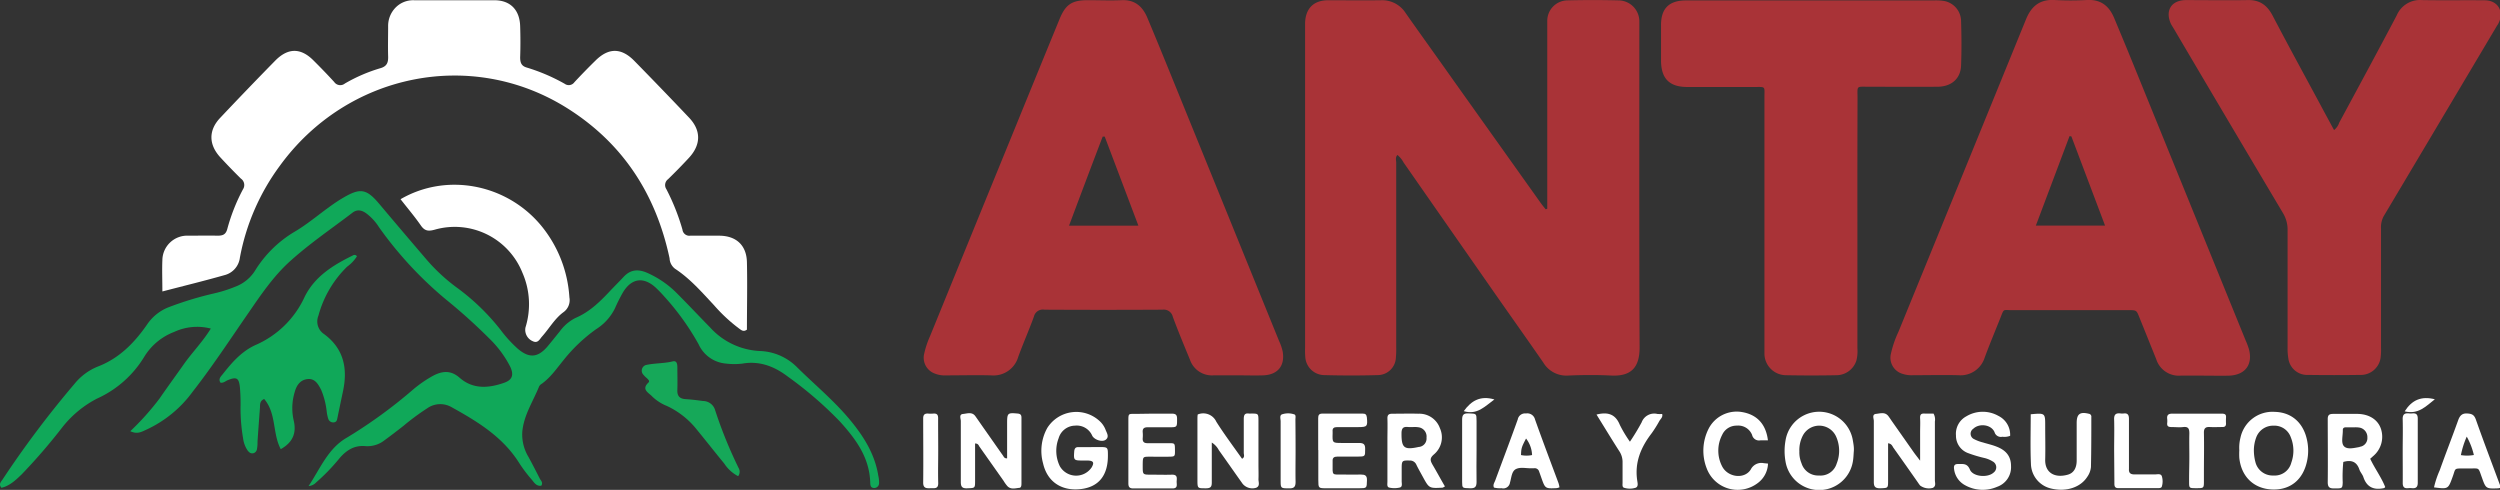 <svg xmlns="http://www.w3.org/2000/svg" viewBox="0 0 594 116.39"><rect x="0" y="0" width="594" height="116.39" fill="#333333" stroke="none"/><defs><style>.cls-1{fill:#fff;}.cls-2{fill:#a93337;}.cls-3{fill:#10a859;}.cls-4{fill:#16a859;}</style></defs><title>Mesa de trabajo 1 copia 2</title><g id="Capa_3" data-name="Capa 3"><path class="cls-1" d="M287.92,105.15v5.65c0,1.29,0,2.58,0,3.87,0,1-.3,1.33-1.31,1.35-2.05,0-2.09.07-2.1-1.89,0-4.79,0-9.58,0-14.37,0-.45,0-.89.07-1.28a3.41,3.41,0,0,1,4.42,1.73c1.89,3,4.06,5.87,6.11,8.79.73-.35.4-1,.41-1.42,0-2.66,0-5.32,0-8,0-.95.21-1.47,1.25-1.32a3.53,3.53,0,0,0,.46,0c1.75,0,1.77,0,1.78,1.71,0,3.5,0,7,0,10.5,0,1.14.05,2.28,0,3.42,0,.69.42,1.59-.54,2a3,3,0,0,1-3.22-.94c-1.9-2.66-3.76-5.35-5.66-8A4.68,4.68,0,0,0,287.92,105.15Z"/><path class="cls-1" d="M456.22,109.46v-6.84c0-1.06.06-2.13,0-3.19s.32-1.22,1.19-1.16c.67,0,1.35,0,2,0a2.89,2.89,0,0,1,.32,1.9c0,4.64,0,9.28,0,13.92,0,.62.34,1.42-.5,1.83a3.52,3.52,0,0,1-3-.55c-.29-.34-.53-.74-.8-1.11-1.83-2.61-3.66-5.22-5.52-7.82-.28-.4-.41-1-1.3-1.12v3.11c0,1.91,0,3.81,0,5.71s0,1.8-1.9,1.88c-1.29,0-1.5-.51-1.49-1.61,0-4.79,0-9.59,0-14.38,0-.57-.51-1.58.53-1.69s2.13-.52,2.94.55c.27.36.52.74.78,1.12q2.63,3.74,5.24,7.46C455.09,108,455.5,108.51,456.22,109.46Z"/><path class="cls-1" d="M259.26,106.22h1.83c2.15,0,2.15,0,2.15,2.07,0,4.69-2.2,7.41-6.41,7.91-4.56.54-8-1.7-9-6.12a11.17,11.17,0,0,1,1-8.39A8.15,8.15,0,0,1,261.22,100a5.45,5.45,0,0,1,1.42,2c.28.8,1,1.73.12,2.45s-2.81,0-3.26-.95a4,4,0,0,0-4.06-2.37,4.13,4.13,0,0,0-3.91,3,8.32,8.32,0,0,0,.29,6.65,4.46,4.46,0,0,0,7.54.3c.69-1.17.45-1.6-.9-1.66-.45,0-.91,0-1.37,0-1.93,0-2-.13-1.86-2.08.05-.75.28-1.15,1.07-1.1h3Z"/><path class="cls-1" d="M231.68,105.37v8.77c0,1.9,0,1.8-1.88,1.88-1.29.06-1.52-.48-1.51-1.6,0-4.79,0-9.58,0-14.37,0-.57-.5-1.59.52-1.69s2.15-.57,2.94.53c.62.87,1.22,1.75,1.83,2.62l4.84,6.9a.81.81,0,0,0,.87.49v-8.31c0-2.47.13-2.55,2.52-2.33.71.07.89.38.89,1,0,5.17,0,10.34,0,15.51,0,.45,0,1.09-.48,1.14-.95.09-2,.45-2.82-.36a8,8,0,0,1-.94-1.29l-5.78-8.19C232.52,105.78,232.39,105.38,231.68,105.37Z"/><path class="cls-1" d="M477.61,103.55a3.74,3.74,0,0,1-1.85.22,1.56,1.56,0,0,1-1.86-1.1c-.79-1.83-3.65-2.16-5.07-.78a1.41,1.41,0,0,0,.22,2.45,9.54,9.54,0,0,0,2.11.79c1.08.34,2.2.57,3.25,1,2.08.8,3.41,2.17,3.41,4.58a4.92,4.92,0,0,1-3.29,4.95,8.58,8.58,0,0,1-7.66-.39,5,5,0,0,1-2.58-3.81c-.14-.94.2-1.24,1.09-1.21,1.09,0,2.05-.17,2.67,1.32.71,1.72,4.22,2,5.61.73a1.57,1.57,0,0,0-.21-2.67,6.6,6.6,0,0,0-2.09-.84,30.63,30.63,0,0,1-3.68-1.11,4.38,4.38,0,0,1-2.94-4.21,4.7,4.7,0,0,1,2.46-4.55,7.56,7.56,0,0,1,7.61-.11A5,5,0,0,1,477.61,103.55Z"/><path class="cls-1" d="M482.5,98.43c3.44-.31,3.44-.31,3.44,2.78,0,2.66.07,5.32,0,8-.08,3,2.14,4.47,5.35,3.58,1.57-.43,2.14-1.81,2.13-3.41,0-2.58,0-5.17,0-7.75v-1.14c0-2.14.79-2.7,2.9-2.18a.69.69,0,0,1,.58.8c0,4,0,7.9-.09,11.85a4.79,4.79,0,0,1-.87,2.33c-1.6,2.52-5,3.63-8.53,2.8a6.16,6.16,0,0,1-4.86-5.87C482.38,106.34,482.5,102.47,482.5,98.43Z"/><path class="cls-1" d="M313.2,106.89c0-2.51,0-5,0-7.52,0-.74.2-1.1,1-1.1,3.19,0,6.38,0,9.57,0,.64,0,.91.2,1,.9.2,2.15.1,2.3-2.08,2.31-1.67,0-3.34,0-5,0-.76,0-1.15.26-1.06,1.06,0,.15,0,.3,0,.46-.06,2.24-.06,2.24,2.16,2.25,1.36,0,2.73,0,4.1,0,1.05,0,1.49.26,1.47,1.4,0,1.82.05,1.83-1.86,1.84-1.6,0-3.19,0-4.79,0-.75,0-1.13.29-1.08,1.07,0,.15,0,.3,0,.45,0,3.12-.29,2.72,2.6,2.74,1.37,0,2.74.06,4.1,0,1,0,1.5.22,1.46,1.38-.05,1.85,0,1.87-1.88,1.88-2.58,0-5.17,0-7.75,0-1.91,0-1.92,0-1.93-2,0-2.36,0-4.71,0-7.06Z"/><path class="cls-1" d="M274,98.28c1.45,0,2.89,0,4.33,0,.94,0,1.35.19,1.34,1.24,0,2,.05,2-2,2-1.67,0-3.34,0-5,0-.91,0-1.23.35-1.16,1.21a7.72,7.72,0,0,1,0,1.36c-.07.88.31,1.23,1.19,1.21,1.67,0,3.34,0,5,0,1.45,0,1.45,0,1.47,1.58s0,1.6-1.38,1.63-3,0-4.56,0c-1.69,0-1.69,0-1.72,1.81,0,.15,0,.3,0,.46,0,2,0,2,2,2,1.67,0,3.34.06,5,0,1.21,0,1.13.72,1.07,1.49s.39,1.79-1,1.78c-3.11,0-6.22,0-9.34,0-.94,0-1.14-.43-1.14-1.25,0-3.34,0-6.68,0-10,0-1.6,0-3.19,0-4.79,0-1.83,0-1.67,1.78-1.67Z"/><path class="cls-1" d="M420.06,104.62c-.71,0-1.24,0-1.76,0a1.68,1.68,0,0,1-2-1.27,3.54,3.54,0,0,0-3.65-2.22,3.73,3.73,0,0,0-3.47,2.21,8.11,8.11,0,0,0,0,7.47c1.35,2.64,5.34,3.13,6.81.72a2.81,2.81,0,0,1,3.09-1.48l1,.1a6,6,0,0,1-2.47,4.65,7.86,7.86,0,0,1-12.08-3.47,11.53,11.53,0,0,1,.46-9.51,7.49,7.49,0,0,1,8-3.9C417.48,98.54,419.59,100.79,420.06,104.62Z"/><path class="cls-1" d="M379.33,98.5c2.75-.7,4.52-.06,5.54,2.45a30.18,30.18,0,0,0,2.4,4,53.08,53.08,0,0,0,2.78-4.59,3.19,3.19,0,0,1,3.77-2,8.17,8.17,0,0,0,1.11,0c.21.77-.37,1.16-.66,1.66a28.59,28.59,0,0,1-1.81,2.89c-2.59,3.36-4.13,7-3.44,11.36.08.55.29,1.37-.42,1.63a4.6,4.6,0,0,1-2.7,0c-.51-.14-.38-.76-.38-1.2,0-1.6,0-3.2,0-4.79a4.63,4.63,0,0,0-.81-2.76C382.91,104.34,381.19,101.5,379.33,98.5Z"/><path class="cls-1" d="M520.19,108.51c0-1.82-.05-3.65,0-5.47,0-1.11-.18-1.72-1.47-1.57-.9.11-1.82,0-2.73,0s-1.13-.27-1.06-1a4.61,4.61,0,0,0,0-.91c-.13-1,.33-1.29,1.29-1.28,3,0,5.93,0,8.89,0,.91,0,1.83,0,2.73,0s1.13.25,1.06,1a12.52,12.52,0,0,0,0,1.37c0,.57-.26.81-.82.81-1,0-2,.06-3,0s-1.46.26-1.43,1.39c.07,3.19,0,6.38,0,9.57,0,.61,0,1.22,0,1.83,0,1.74,0,1.74-1.8,1.74s-1.71,0-1.72-1.79S520.19,110.41,520.19,108.51Z"/><path class="cls-1" d="M502.32,107c0-2.43.07-4.87,0-7.3-.06-1.28.46-1.6,1.57-1.46a2.66,2.66,0,0,0,.69,0c1-.13,1.27.4,1.26,1.33,0,3.42,0,6.84,0,10.27,0,.53,0,1.06,0,1.59-.08,1,.44,1.31,1.38,1.29,1.59,0,3.19,0,4.79,0,.58,0,1.4-.25,1.64.42a4.16,4.16,0,0,1,0,2.47c-.08.29-.45.37-.77.37-3.19,0-6.38,0-9.58,0-.89,0-.93-.56-.92-1.21Z"/><path class="cls-1" d="M222.92,107.19c0,2.5-.07,5,0,7.51.06,1.52-.88,1.28-1.78,1.3s-1.8.11-1.79-1.33c.06-5.08,0-10.17,0-15.26,0-.93.4-1.2,1.24-1.14a6.09,6.09,0,0,0,1.13,0c.89-.08,1.2.27,1.18,1.17C222.89,102,222.92,104.6,222.92,107.19Z"/><path class="cls-1" d="M570.88,107.2c0-2.5.07-5,0-7.5-.06-1.28.47-1.6,1.58-1.47a3.08,3.08,0,0,0,.68,0c.95-.11,1.33.26,1.32,1.27,0,5.07,0,10.14,0,15.21,0,1-.42,1.37-1.36,1.28a5.53,5.53,0,0,0-.91,0c-1,.11-1.32-.34-1.3-1.31C570.91,112.19,570.88,109.69,570.88,107.2Z"/><path class="cls-1" d="M307.83,107.17c0,2.44-.05,4.87,0,7.3,0,1.19-.35,1.59-1.55,1.56-2,0-2,0-2-2q0-7,0-13.91c0-.58-.31-1.43.32-1.67a4.57,4.57,0,0,1,2.9,0c.47.13.29.8.29,1.24Q307.83,103.42,307.83,107.17Z"/><path class="cls-1" d="M350.83,107.06c0,2.5-.06,5,0,7.49,0,1.3-.54,1.49-1.62,1.46-1.74-.05-1.8,0-1.81-1.49,0-4.93,0-9.85,0-14.77,0-1.18.33-1.58,1.53-1.53,1.88.07,1.89,0,1.9,1.79C350.84,102.36,350.83,104.71,350.83,107.06Z"/><path class="cls-1" d="M571.35,97.74c1.69-2.67,3.94-3.71,7.17-2.87C576.39,96.54,574.58,98.54,571.35,97.74Z"/><path class="cls-1" d="M355.07,94.91c-2.25,1.62-4.08,3.75-7.28,2.78C349.59,95.17,351.78,93.94,355.07,94.91Z"/><path class="cls-1" d="M563.16,109l.67-.6a6,6,0,0,0,1.86-6.57c-.75-2.15-2.82-3.46-5.58-3.49-1.9,0-3.8,0-5.7,0-.92,0-1.35.21-1.34,1.25,0,5,.06,10,0,15,0,1.31.57,1.48,1.65,1.46,1.8,0,1.84,0,1.91-1.4a34.39,34.39,0,0,1,.14-4.89c1.9-.55,3.18-.09,3.82,1.8.21.63.74,1.16.95,1.8.82,2.46,2.54,3.13,4.92,2.61.06,0,.1-.08.27-.24C565.8,113.37,564.24,111.31,563.16,109Zm-2.51-2.79c-1.25.21-2.88.66-3.69-.15s-.26-2.57-.31-3.9c0-.48.32-.63.74-.63h2.12a5.5,5.5,0,0,1,1.27.1,2.31,2.31,0,0,1,1.71,2.37A2.06,2.06,0,0,1,560.65,106.16Z"/><path class="cls-1" d="M548.11,104.38c-.9-4-3.69-6.43-7.64-6.52a7.77,7.77,0,0,0-8.15,6.2,9.65,9.65,0,0,0-.26,2.93,15.77,15.77,0,0,0,0,1.82c.47,4.44,3.43,7.29,7.73,7.49s7.41-2.24,8.36-6.73A11.81,11.81,0,0,0,548.11,104.38Zm-3.69,5.53a4.07,4.07,0,0,1-4.25,3.07,4.21,4.21,0,0,1-4.26-3.1,11.12,11.12,0,0,1-.38-2.46,8.76,8.76,0,0,1,.58-3.57,4.27,4.27,0,0,1,4.11-2.71,4.12,4.12,0,0,1,4.07,2.75A8.44,8.44,0,0,1,544.42,109.91Z"/><path class="cls-1" d="M440.24,104.66a8.1,8.1,0,0,0-16,0,14.18,14.18,0,0,0,0,5,8.11,8.11,0,0,0,16,0c.15-.82.16-1.66.23-2.49S440.38,105.48,440.24,104.66Zm-3.85,5.5a4,4,0,0,1-4.21,2.82,4.13,4.13,0,0,1-4.15-2.93,6.62,6.62,0,0,1-.5-2.78,7.48,7.48,0,0,1,.86-3.85,4.4,4.4,0,0,1,7.87.31A8.25,8.25,0,0,1,436.39,110.16Z"/><path class="cls-1" d="M340.36,110.39c-.57-1-.67-1.55.34-2.42a5.29,5.29,0,0,0,1.42-6.24A5.19,5.19,0,0,0,337,98.3c-2.05-.06-4.1,0-6.15,0-.88,0-1.22.25-1.2,1.15.06,1.68,0,3.35,0,5,0,3.35,0,6.69,0,10,0,.51-.17,1.26.43,1.4a5.57,5.57,0,0,0,2.47,0c.77-.17.47-1,.49-1.57,0-1,0-2,0-3,0-1.85.13-1.9,1.9-1.86a1.64,1.64,0,0,1,1.59,1c.48,1,1,1.88,1.5,2.81,1.53,2.81,1.53,2.81,4.71,2.64.12,0,.24-.12.58-.29C342.34,113.92,341.39,112.13,340.36,110.39Zm-3.29-4.19c-3.47.76-4.09.21-4.07-3.25,0-1.26.46-1.62,1.58-1.49a12.6,12.6,0,0,0,1.31,0,5.86,5.86,0,0,1,1.2.07,2.21,2.21,0,0,1,1.85,2.47A2,2,0,0,1,337.07,106.2Z"/><path class="cls-1" d="M370.3,114.78c-1.86-5-3.78-10.06-5.58-15.12a1.89,1.89,0,0,0-2.16-1.42,1.75,1.75,0,0,0-1.94,1.41c-1.73,4.84-3.56,9.65-5.34,14.48-.2.55-.63,1.07-.31,1.72a6,6,0,0,0,1.8.15,1.61,1.61,0,0,0,2-1.34c.35-1.14.38-2.71,1.44-3.22s2.37-.15,3.59-.18c.22,0,.45,0,.68,0a1.08,1.08,0,0,1,1.22.79c.18.49.36,1,.53,1.49.91,2.57.91,2.57,3.67,2.44a3.57,3.57,0,0,0,.63-.19A5.67,5.67,0,0,0,370.3,114.78Zm-8.91-6.66c.06-1.65.13-1.87,1.2-3.93a6.79,6.79,0,0,1,1.43,3.93A6.29,6.29,0,0,1,361.39,108.12Z"/><path class="cls-1" d="M594,115.26c-1.92-5.18-3.89-10.35-5.73-15.56-.41-1.18-1-1.41-2.13-1.46s-1.68.51-2.06,1.56c-1.43,4-3,8-4.4,11.94a21.53,21.53,0,0,0-1.36,4.06c3.38.43,3.36.42,4.42-2.49.78-2.11.21-2,2.82-2h1.14c2.52,0,2.09-.32,3,2.15.94,2.67,1,2.67,3.81,2.57.15,0,.3-.06.53-.1A2.3,2.3,0,0,0,594,115.26Zm-9.29-7.13a20.76,20.76,0,0,1,1.39-4.39,16.77,16.77,0,0,1,1.69,4.37A9.11,9.11,0,0,1,584.69,108.13Z"/><path class="cls-2" d="M367.63,49.6V6.76c0-.61,0-1.22,0-1.83A4.86,4.86,0,0,1,372.41.09q6-.15,12.1,0a5,5,0,0,1,5,5.12c0,.53,0,1.07,0,1.6,0,25.26-.06,50.51.06,75.77,0,4.72-2,6.87-6.71,6.65-3.41-.17-6.85-.15-10.26,0a6.37,6.37,0,0,1-5.92-3.1c-3.77-5.44-7.6-10.83-11.39-16.25q-10.89-15.61-21.78-31.24a6,6,0,0,0-1.48-1.82c-.56.58-.29,1.28-.29,1.89q0,21.8,0,43.59a24.82,24.82,0,0,1-.08,2.73,4.32,4.32,0,0,1-4.18,4.09c-4.33.13-8.67.12-13,0a4.57,4.57,0,0,1-4.34-4.24,19.24,19.24,0,0,1-.05-2.28V6.83c0-.46,0-.91,0-1.37.1-3.42,2-5.37,5.4-5.4,4.19,0,8.37.05,12.56,0A6.62,6.62,0,0,1,334,3.13c3.89,5.54,7.84,11,11.75,16.55L366,48.12c.39.55.83,1.08,1.25,1.61Z"/><path class="cls-2" d="M554.57,30.9a3.62,3.62,0,0,0,1.22-1.74c4.58-8.49,9.19-17,13.67-25.5a6,6,0,0,1,6-3.64c5,.09,10,0,15,.05,3.17.06,4.63,2.85,3.08,5.65-.07.13-.17.25-.25.38q-13.44,22.62-26.91,45.24a5.54,5.54,0,0,0-.65,3q0,14.16,0,28.3a14,14,0,0,1-.06,2,4.75,4.75,0,0,1-4.92,4.44q-6.15.09-12.32,0a4.51,4.51,0,0,1-4.73-4,13.78,13.78,0,0,1-.17-2.49c0-9.28,0-18.56,0-27.84a7.58,7.58,0,0,0-1.07-4.08q-13.05-21.93-26-43.91c-.23-.39-.5-.77-.69-1.18-1.36-3.11.16-5.52,3.57-5.56,4.87,0,9.74.08,14.6,0,2.89-.09,4.66,1.12,6,3.63,3.69,7.06,7.52,14.06,11.3,21.08C552.33,26.78,553.45,28.83,554.57,30.9Z"/><path class="cls-2" d="M441.32,53.32V82.76a9.11,9.11,0,0,1-.25,2.94,5,5,0,0,1-4.64,3.45q-6,.12-12.09,0a5.15,5.15,0,0,1-5.11-5.08c0-.68,0-1.37,0-2q0-29.45,0-58.88c0-2.83.39-2.51-2.56-2.52-5.25,0-10.5,0-15.75,0-4.29,0-6.24-2-6.26-6.29,0-2.81,0-5.63,0-8.44,0-3.94,1.92-5.83,5.92-5.84q16.65,0,33.31,0h25.56a12.22,12.22,0,0,1,2.5.14,4.91,4.91,0,0,1,4,4.65c.11,3.57.14,7.15,0,10.72-.12,3.1-2.33,5-5.63,5-5.4.05-10.8,0-16.2,0-3.19,0-2.77-.38-2.77,2.8Q441.3,38.37,441.32,53.32Z"/><path class="cls-2" d="M534.37,83.05a16.53,16.53,0,0,0-.79-2.13q-13.35-32.82-26.7-65.63c-1.49-3.66-3-7.3-4.53-10.95C501.16,1.45,499.2-.17,495.88,0a71.74,71.74,0,0,1-7.76,0c-3.76-.2-5.61,1.81-6.75,4.61q-15.14,37.14-30.31,74.25A25,25,0,0,0,449.29,84a4,4,0,0,0,2.8,4.84,6.94,6.94,0,0,0,2.47.31c3.58,0,7.15-.09,10.73,0A6,6,0,0,0,471.55,85c1.18-3.21,2.51-6.36,3.77-9.54.86-2.19.59-1.77,2.56-1.77q13.92,0,27.84,0c1.91,0,1.91,0,2.6,1.73q2,4.95,4,9.92a5.62,5.62,0,0,0,5.79,3.91c1.83,0,3.65,0,5.48,0h0c2,0,4.11.06,6.16,0C533.47,89.05,535.27,86.64,534.37,83.05ZM483.72,53.6l8-21.26.44.07,8,21.19Z"/><path class="cls-2" d="M304.77,83.55A11.79,11.79,0,0,0,303.9,81q-13-32-26-63.95c-1.75-4.29-3.5-8.58-5.3-12.85-1.12-2.68-3-4.31-6.11-4.16-2.66.12-5.32,0-8,0-3.8,0-5.32,1-6.76,4.54q-5.19,12.65-10.35,25.31-10.22,25-20.41,50a21.24,21.24,0,0,0-1.37,4.1,4,4,0,0,0,2.54,4.78,6.34,6.34,0,0,0,2.68.42c3.57,0,7.15-.1,10.73,0a6.11,6.11,0,0,0,6.39-4.42c1.17-3.21,2.56-6.34,3.72-9.55a2.17,2.17,0,0,1,2.48-1.64q14,.08,28.07,0a2.2,2.2,0,0,1,2.45,1.69c1.26,3.42,2.67,6.79,4.06,10.16a5.52,5.52,0,0,0,5.66,3.75c1.9,0,3.8,0,5.71,0h0c2.05,0,4.11.07,6.16,0C303.65,89,305.32,86.87,304.77,83.55ZM254,53.62c2.69-7.16,5.32-14.17,8-21.17h.48l8,21.16Z"/><path class="cls-1" d="M38.58,69.25c0-2.72-.1-5.09,0-7.45A5.9,5.9,0,0,1,44.8,56c2.28,0,4.56-.06,6.83,0,1.24,0,2-.21,2.37-1.58A44.91,44.91,0,0,1,57.72,45a1.86,1.86,0,0,0-.49-2.57c-1.69-1.67-3.34-3.37-4.95-5.12-2.71-3-2.74-6.36,0-9.27q6.52-6.91,13.18-13.7c3-3,6-3,9,0,1.68,1.67,3.34,3.38,4.94,5.13a1.75,1.75,0,0,0,2.55.37,38.18,38.18,0,0,1,8.41-3.63c1.6-.45,1.91-1.38,1.86-2.84-.07-2.37,0-4.75,0-7.12a6.2,6.2,0,0,1,2.55-5.12A5.88,5.88,0,0,1,98.47.06c6.34,0,12.67,0,19,0,3.78,0,6,2.29,6.12,6.14.08,2.47.09,4.95,0,7.42,0,1.27.29,2.06,1.57,2.43a44.35,44.35,0,0,1,9,3.85,1.64,1.64,0,0,0,2.32-.37q2.43-2.61,5-5.13c3.11-3.09,6.15-3.09,9.25.08q6.56,6.69,13,13.48c2.88,3.05,2.84,6.39,0,9.5-1.62,1.75-3.28,3.45-5,5.12a1.74,1.74,0,0,0-.41,2.35,51.86,51.86,0,0,1,3.83,9.62A1.64,1.64,0,0,0,164,56c2.28,0,4.55,0,6.83,0,4.1,0,6.56,2.28,6.64,6.32.12,5.34,0,10.68,0,16-.86.64-1.4.06-1.94-.32a38.22,38.22,0,0,1-5.85-5.45c-2.91-3.11-5.7-6.34-9.3-8.7a3.29,3.29,0,0,1-1.29-2.49C155.84,46.13,148,34.05,134.84,25.75,112.1,11.4,82.5,17.38,66.5,39.38A53,53,0,0,0,57,61.21a4.89,4.89,0,0,1-3.69,4.17C48.56,66.73,43.78,67.9,38.58,69.25Z"/><path class="cls-1" d="M95.17,47.33c10.93-6.36,25.15-3.65,33.38,6.24a29.7,29.7,0,0,1,6.74,17.09,3.52,3.52,0,0,1-1.46,3.55c-2.07,1.53-3.35,3.87-5.07,5.78-.52.59-.95,1.63-2.11,1.11a2.94,2.94,0,0,1-1.8-3.29,18.58,18.58,0,0,0-.72-13,17.32,17.32,0,0,0-20.87-10.23c-1.46.4-2.35.32-3.26-1C98.54,51.47,96.87,49.51,95.17,47.33Z"/><path class="cls-3" d="M128.61,115.4c-1.2.19-1.73-.81-2.32-1.5a33.92,33.92,0,0,1-3-4c-3.92-6.18-9.93-9.8-16.11-13.22a5.37,5.37,0,0,0-5.64.31,56.29,56.29,0,0,0-5.72,4.23c-1.48,1.16-3,2.32-4.49,3.41A6.52,6.52,0,0,1,86.84,106c-2.65-.26-4.56,1-6.17,2.88a47.36,47.36,0,0,1-5.57,5.76,2.71,2.71,0,0,1-1.78.85c2.85-4.31,4.67-9,9.14-11.53A115.63,115.63,0,0,0,98.05,92.64a29.14,29.14,0,0,1,4.87-3.37c2.17-1.14,4.2-1.35,6.28.48,3.2,2.81,6.94,2.49,10.64,1.18,1.92-.69,2.28-1.89,1.39-3.8a25.45,25.45,0,0,0-4.92-6.65,133,133,0,0,0-10.37-9.34A90.1,90.1,0,0,1,90.06,54a12.3,12.3,0,0,0-3-3.28c-1-.74-2.14-1.07-3.27-.21-4.94,3.77-10.11,7.28-14.72,11.42-4,3.56-7,8-10.06,12.45C54.69,80.62,50.52,87,45.83,93a28.25,28.25,0,0,1-11.12,9.12c-1,.44-2.08,1.15-3.75.33A62.56,62.56,0,0,0,37.9,94.7c1.91-2.77,3.89-5.48,5.83-8.23s4.42-5.25,6.36-8.4a12.91,12.91,0,0,0-8.69.79,14.28,14.28,0,0,0-7.18,6A25.25,25.25,0,0,1,23.06,94.7a25.24,25.24,0,0,0-8.39,7,136.32,136.32,0,0,1-9.51,11c-1.41,1.36-2.84,2.73-4.81,3.2-.75-.84-.12-1.41.23-1.93A235.26,235.26,0,0,1,17.72,91.18a13.68,13.68,0,0,1,5.43-4.05c5.15-1.95,8.77-5.66,11.78-10a11,11,0,0,1,5.21-4.16A81.41,81.41,0,0,1,50.92,69.7,32.16,32.16,0,0,0,56,68.08a9.45,9.45,0,0,0,4.54-3.68A27.55,27.55,0,0,1,70.1,55c4-2.37,7.38-5.63,11.42-8s5.53-2.2,8.58,1.43q5.64,6.7,11.34,13.35a43.25,43.25,0,0,0,7.44,6.8,52.94,52.94,0,0,1,10,9.72,30.48,30.48,0,0,0,4.19,4.6c2.64,2.22,4.64,2.1,6.91-.45,1-1.18,2-2.46,3-3.68a10.37,10.37,0,0,1,3.81-3.25c3.18-1.36,5.6-3.67,7.92-6.13,1.15-1.23,2.35-2.41,3.5-3.64,1.56-1.67,3.31-1.85,5.39-1a23.07,23.07,0,0,1,7.3,5c2.65,2.66,5.23,5.41,7.86,8.09a17,17,0,0,0,11.76,5.56,13.05,13.05,0,0,1,9,4c4.07,4,8.52,7.7,12.23,12.11,3.35,4,6.11,8.28,6.94,13.56a6.59,6.59,0,0,1,.18,1.75,1.15,1.15,0,0,1-1.16,1.13c-.81,0-.93-.6-.94-1.22-.15-6-3.42-10.39-7.19-14.56A89.51,89.51,0,0,0,187.2,89.49c-3.13-2.39-6.67-3.81-10.8-3.1a16,16,0,0,1-3.85,0A7.84,7.84,0,0,1,166,81.82a60.31,60.31,0,0,0-8.11-11.31c-.65-.74-1.34-1.46-2.06-2.14-2.91-2.69-5.79-2.29-7.84,1.14a40.15,40.15,0,0,0-1.86,3.71,12.19,12.19,0,0,1-4.5,5,38.31,38.31,0,0,0-7.7,7.3c-1.64,2-3.07,4.13-5.2,5.66a1.7,1.7,0,0,0-.63.62c-1.42,3.55-3.64,6.81-4,10.77a10.28,10.28,0,0,0,1.47,6c.94,1.73,1.85,3.49,2.74,5.26C128.59,114.23,129.05,114.74,128.61,115.4Z"/><path class="cls-3" d="M66.71,106.72c-2-3.74-1-8.47-3.94-11.92-1,.42-1,1.21-1,2q-.3,4-.58,8c0,.59,0,1.18-.12,1.77a1.21,1.21,0,0,1-.84,1.11c-.68.17-1.11-.24-1.47-.75a6.7,6.7,0,0,1-1-2.77,42.41,42.41,0,0,1-.61-7.38A44.25,44.25,0,0,0,57,92c-.23-2.23-.82-2.52-2.91-1.66-.53.22-1,.7-1.7.58-.58-.84.07-1.45.52-2,2.21-2.82,4.58-5.53,7.93-7a22.8,22.8,0,0,0,11.55-11.4c2.4-4.86,6.81-7.56,11.5-9.85a.67.67,0,0,1,.92.23,8.92,8.92,0,0,1-2.33,2.46A25.55,25.55,0,0,0,75.66,75,3.6,3.6,0,0,0,77,79.38c4.65,3.42,5.64,8.09,4.52,13.46-.44,2.12-.9,4.25-1.33,6.37-.1.5-.15,1-.75,1.13A1.24,1.24,0,0,1,78,99.53a8.76,8.76,0,0,1-.37-1.72,18.32,18.32,0,0,0-1.31-5.15c-.69-1.34-1.46-2.78-3.24-2.59S70.43,91.6,70,93.23a13.11,13.11,0,0,0-.2,6.75C70.49,103,69.49,105.15,66.71,106.72Z"/><path class="cls-4" d="M175.38,113.14a8.78,8.78,0,0,1-3.3-3c-2.2-2.67-4.33-5.4-6.52-8.07a19.65,19.65,0,0,0-7.16-5.64,10.66,10.66,0,0,1-3.46-2.25c-.82-.88-2.62-1.62-.88-3.27.4-.38-.05-.71-.3-1a6.82,6.82,0,0,1-1-1,1.4,1.4,0,0,1,.95-2.23c2-.41,4.13-.32,6.16-.82.94-.22,1.07.66,1.07,1.38,0,1.78.06,3.56,0,5.33-.08,1.5.51,2.18,2,2.27s2.75.26,4.12.44a3,3,0,0,1,2.86,2.2,105.8,105.8,0,0,0,5.57,13.71A1.72,1.72,0,0,1,175.38,113.14Z"/></g></svg>